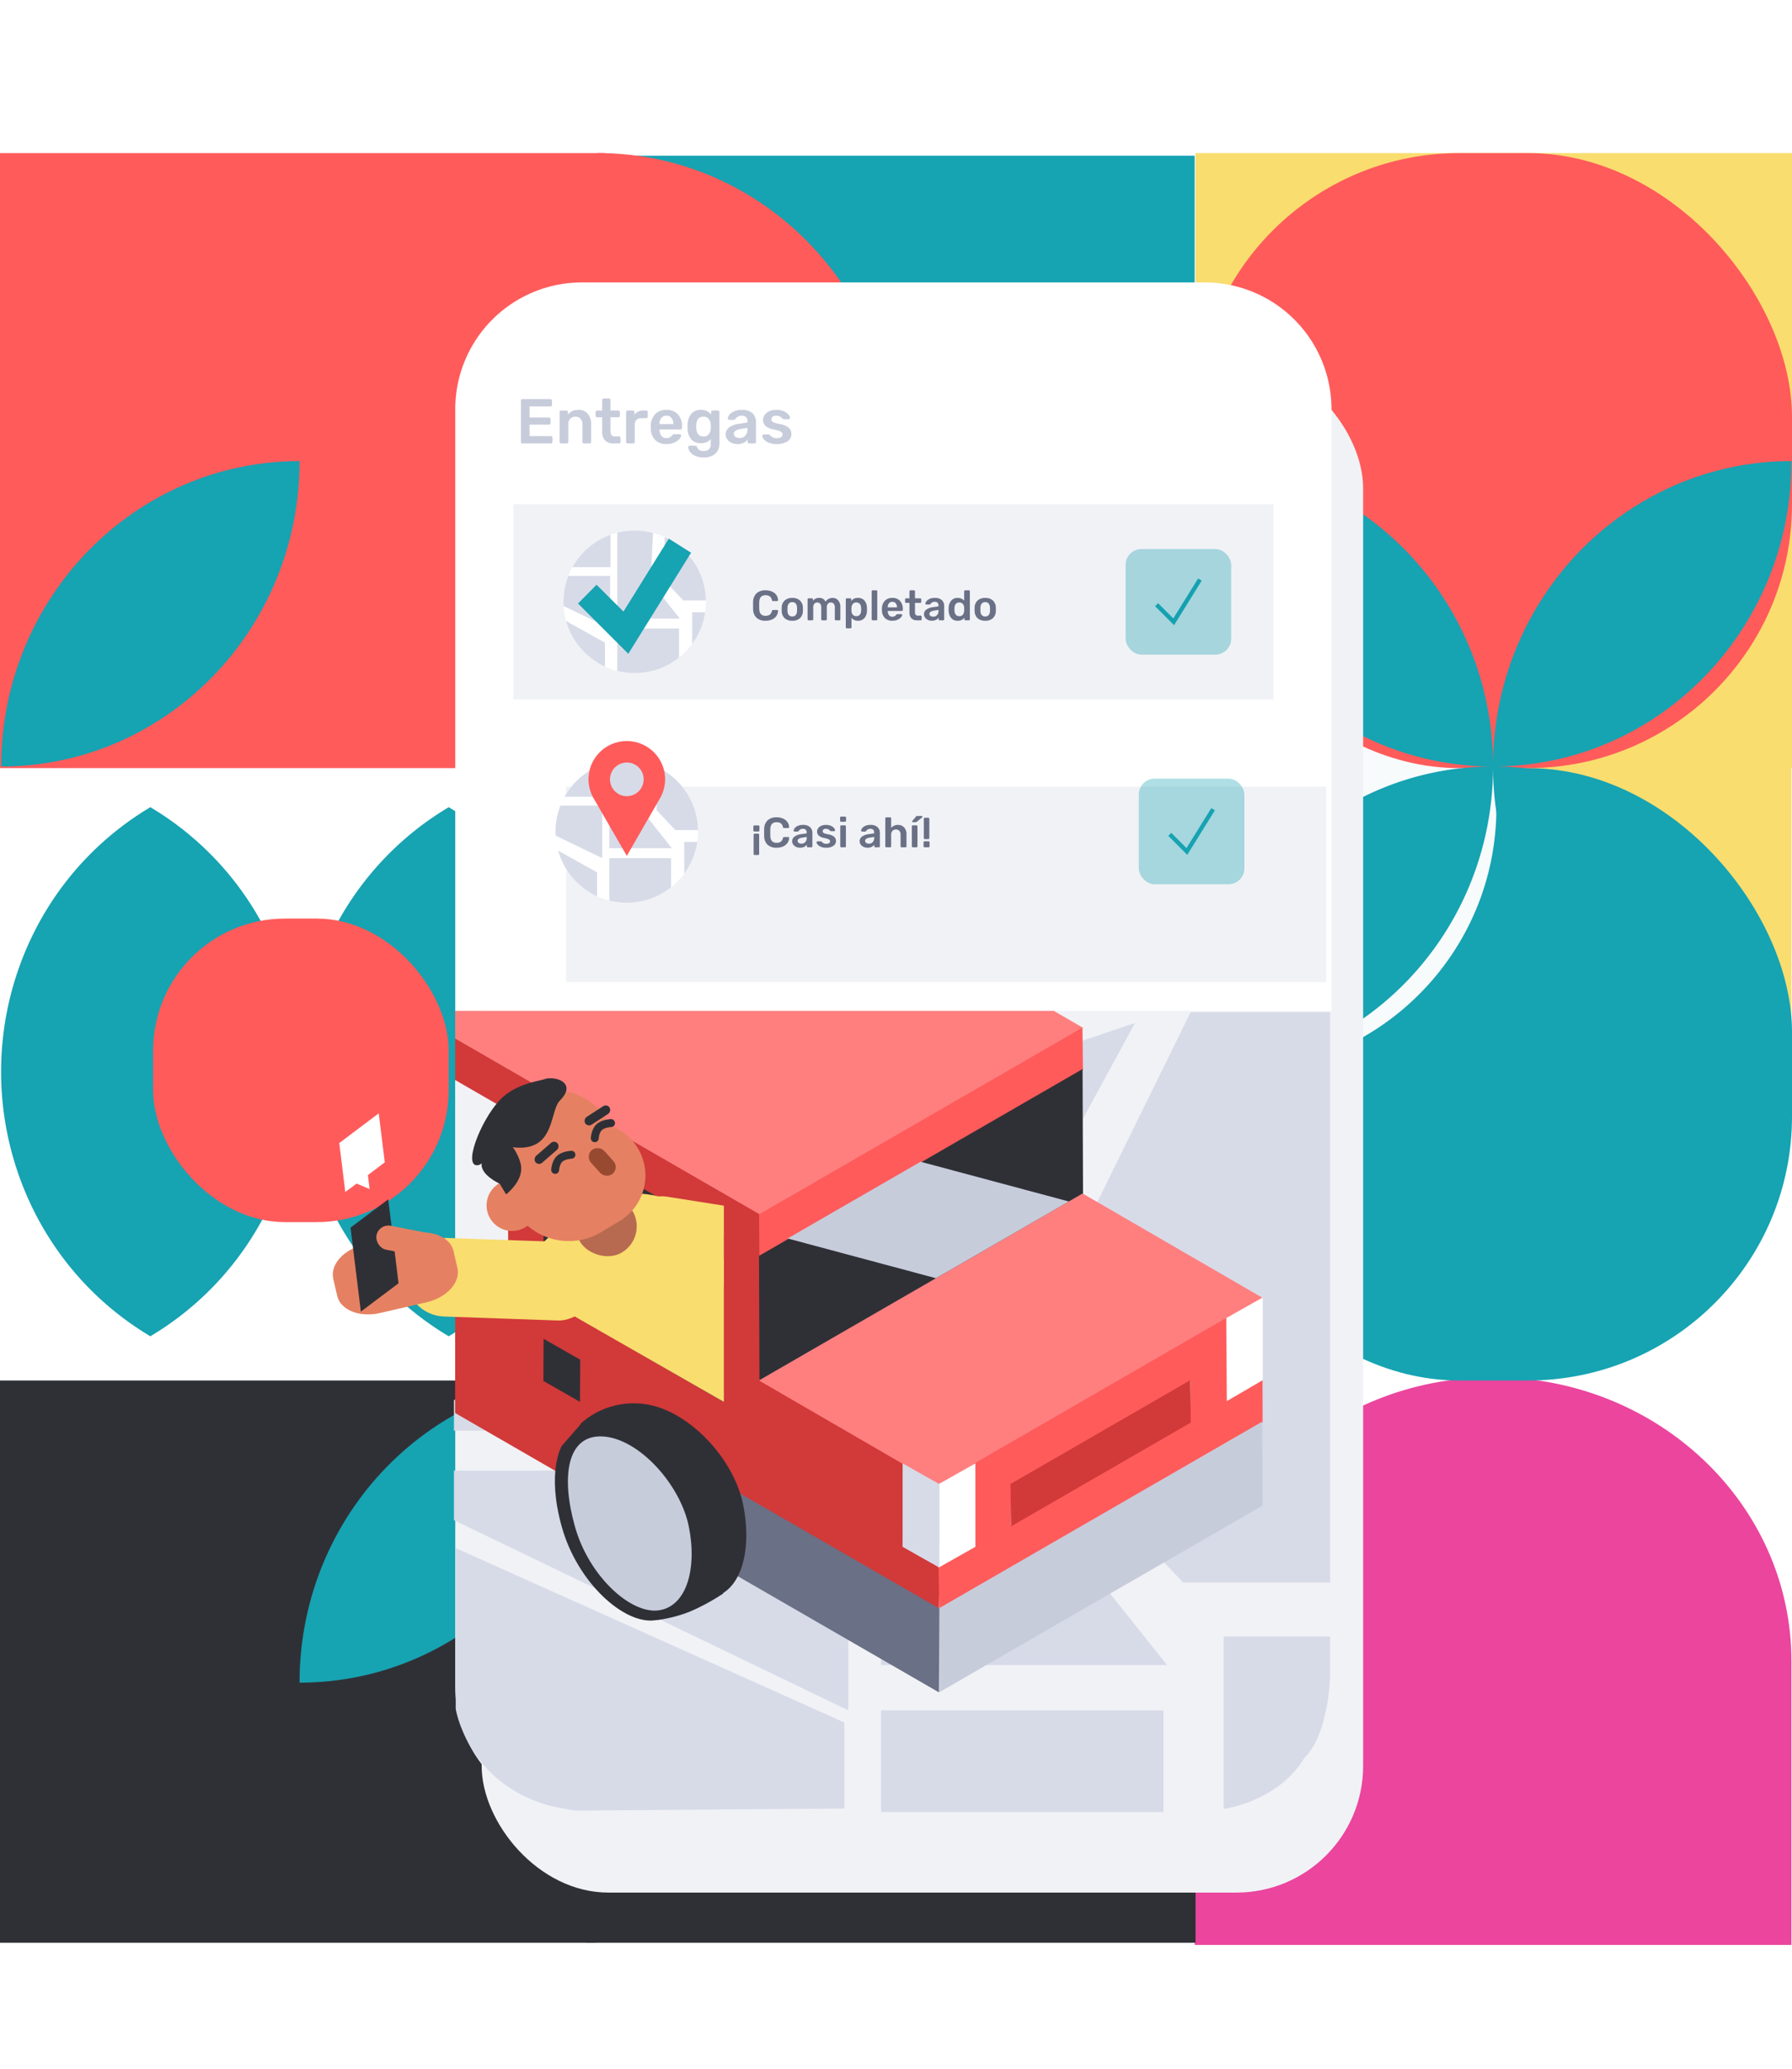<svg xmlns="http://www.w3.org/2000/svg" xmlns:xlink="http://www.w3.org/1999/xlink" width="679" height="783.71" viewBox="0 0 679 783.71">
  <defs>
    <filter id="Rectangle_41" x="130" y="84.5" width="439" height="685" filterUnits="userSpaceOnUse">
      <feOffset dx="10" dy="30" input="SourceAlpha"/>
      <feGaussianBlur stdDeviation="17.5" result="blur"/>
      <feFlood flood-opacity="0.11"/>
      <feComposite operator="in" in2="blur"/>
      <feComposite in="SourceGraphic"/>
    </filter>
    <filter id="Rectangle_268" x="184.5" y="268" width="348" height="134" filterUnits="userSpaceOnUse">
      <feOffset dx="20" dy="20" input="SourceAlpha"/>
      <feGaussianBlur stdDeviation="10" result="blur-2"/>
      <feFlood flood-opacity="0.149"/>
      <feComposite operator="in" in2="blur-2"/>
      <feComposite in="SourceGraphic"/>
    </filter>
    <clipPath id="clip-path">
      <circle id="Ellipse_61" data-name="Ellipse 61" cx="27" cy="27" r="27" transform="translate(-1142 8851)" fill="#fff"/>
    </clipPath>
    <clipPath id="clip-path-3">
      <path id="Path_245" data-name="Path 245" d="M.173,118,0,70.622,122.332,0l.173,47.381Z" transform="translate(86.624 170.064) rotate(-135)" fill="#c7ccdb" opacity="0.47"/>
    </clipPath>
    <clipPath id="clip-path-4">
      <path id="Path_413" data-name="Path 413" d="M2022.384,3510.117V3316.349H1865.1v144.095l88.84,10.473Z" transform="translate(-1865.101 -3316.349)" fill="none" stroke="#707070" stroke-width="1"/>
    </clipPath>
  </defs>
  <g id="Group_1803" data-name="Group 1803" transform="translate(4370 -9915)">
    <g id="Group_1802" data-name="Group 1802">
      <rect id="Rectangle_1079" data-name="Rectangle 1079" width="679" height="783.71" transform="translate(-4370 9915)" fill="rgba(255,255,255,0)"/>
    </g>
    <g id="Group_1800" data-name="Group 1800" transform="translate(788 -848)">
      <g id="Group_1799" data-name="Group 1799" transform="translate(-694 848)">
        <path id="Shape" d="M113.057,0h0C175.5,0,226.115,48.144,226.115,107.532V215.063H0V107.532C0,48.144,50.617,0,113.057,0Z" transform="translate(-4011.33 10436.773)" fill="#eb459e"/>
        <path id="Shape-2" data-name="Shape" d="M6.105,0H226.115V115.7c0,63.9-50.617,115.7-113.057,115.7h0C50.617,231.392,0,179.593,0,115.7V6.248A6.178,6.178,0,0,1,6.105,0Z" transform="translate(-4237.444 9973.989)" fill="#16a3b2"/>
        <rect id="Shape-3" data-name="Shape" width="226" height="233" transform="translate(-4011 9973)" fill="#f9dd6e"/>
        <path id="Shape-4" data-name="Shape" d="M0,0H226.115V115.7c0,63.9-50.617,115.7-113.057,115.7h0C50.617,231.392,0,179.593,0,115.7Z" transform="translate(-4011.33 10205.381)" fill="#f9dd6e"/>
        <rect id="Shape-5" data-name="Shape" width="226" height="213" transform="translate(-4464 10438)" fill="#2f3036"/>
        <rect id="Shape-6" data-name="Shape" width="229" height="233" transform="translate(-4464 9973)" fill="#ff5b5b"/>
        <path id="Shape-7" data-name="Shape" d="M0,232.849V0C62.44,0,113.057,52.125,113.057,116.424S62.44,232.849,0,232.849Z" transform="translate(-4237.444 9973)" fill="#ff5b5b"/>
        <path id="Shape-8" data-name="Shape" d="M0,115.7C0,51.8,50.617,0,113.057,0,113.057,63.9,62.44,115.7,0,115.7Z" transform="translate(-4463.559 10089.686)" fill="#16a3b2"/>
        <path id="Shape-9" data-name="Shape" d="M169.59,200.436h0a115.037,115.037,0,0,1-40.937-41.552,117.95,117.95,0,0,1,0-117.332A115.038,115.038,0,0,1,169.59,0a115.036,115.036,0,0,1,40.936,41.552,117.953,117.953,0,0,1,0,117.332,115.036,115.036,0,0,1-40.936,41.552Zm-113.057,0h0A115.037,115.037,0,0,1,15.6,158.884a117.95,117.95,0,0,1,0-117.332A115.038,115.038,0,0,1,56.532,0,115.037,115.037,0,0,1,97.469,41.552,116.557,116.557,0,0,1,108.981,69.3a118.5,118.5,0,0,1,4.08,30.915,118.506,118.506,0,0,1-4.08,30.913,116.556,116.556,0,0,1-11.511,27.754,115.037,115.037,0,0,1-40.937,41.552Z" transform="translate(-4463.563 10220.807)" fill="#16a3b2"/>
        <rect id="Shape-10" data-name="Shape" width="226" height="232" rx="100" transform="translate(-4011 10206)" fill="#16a3b2"/>
        <rect id="Shape-11" data-name="Shape" width="227" height="232" rx="100" transform="translate(-4124 10089)" fill="#f7fbfc"/>
        <rect id="Shape-12" data-name="Shape" width="226" height="233" rx="100" transform="translate(-4011 9973)" fill="#ff5b5b"/>
        <rect id="Shape-13" data-name="Shape" width="115" height="115" rx="50" transform="translate(-4182 10263)" fill="#16a3b2"/>
        <rect id="Shape-14" data-name="Shape" width="112" height="115" rx="50" transform="translate(-4406 10263)" fill="#ff5b5b"/>
        <rect id="Shape-15" data-name="Shape" width="115" height="116" rx="50" transform="translate(-4182 10032)" fill="#2f3036"/>
        <rect id="Shape-16" data-name="Shape" width="231" height="213" transform="translate(-4242 10438)" fill="#2f3036"/>
        <path id="Shape-17" data-name="Shape" d="M226.115,115.7H0C0,51.8,50.617,0,113.057,0S226.115,51.8,226.115,115.7Z" transform="translate(-4237.444 10321.077)" fill="#ff5b5b"/>
        <path id="Shape-18" data-name="Shape" d="M0,115.7C0,51.8,50.617,0,113.057,0,113.057,63.9,62.44,115.7,0,115.7Z" transform="translate(-4350.501 10436.773)" fill="#16a3b2"/>
        <path id="Shape-19" data-name="Shape" d="M226.115,231.392h0a110.687,110.687,0,0,1-63.209-19.76,115.488,115.488,0,0,1-40.962-50.906,117.1,117.1,0,0,1-6.588-21.717,119.158,119.158,0,0,1-2.3-22.973,119.3,119.3,0,0,1-2.3,22.976,117.082,117.082,0,0,1-6.588,21.716,116.531,116.531,0,0,1-10.424,19.653A116.009,116.009,0,0,1,79.943,197.5,114.5,114.5,0,0,1,63.21,211.632,112.233,112.233,0,0,1,44.005,222.3a110.529,110.529,0,0,1-21.221,6.742A111.418,111.418,0,0,1,0,231.392H0a119.32,119.32,0,0,1,2.3-23.34,116.549,116.549,0,0,1,17.007-41.346,114,114,0,0,1,49.745-41.917,110.483,110.483,0,0,1,44-9.093,111.514,111.514,0,0,1-22.809-2.355,110.556,110.556,0,0,1-21.2-6.737A112.22,112.22,0,0,1,49.846,95.937,114.474,114.474,0,0,1,33.114,81.809,115.982,115.982,0,0,1,19.309,64.686,116.519,116.519,0,0,1,8.885,45.032,117.023,117.023,0,0,1,2.3,23.316,119.247,119.247,0,0,1,0,0,111.489,111.489,0,0,1,22.813,2.355,110.558,110.558,0,0,1,44.006,9.091,112.219,112.219,0,0,1,63.211,19.759,114.474,114.474,0,0,1,79.943,33.887,115.984,115.984,0,0,1,93.748,51.01a116.52,116.52,0,0,1,10.424,19.653A117.024,117.024,0,0,1,110.76,92.38a119.239,119.239,0,0,1,2.3,23.316,119.315,119.315,0,0,1,2.3-23.338A116.549,116.549,0,0,1,132.365,51.01,114,114,0,0,1,182.11,9.094a110.509,110.509,0,0,1,44-9.094,119.3,119.3,0,0,1-2.3,23.344,117,117,0,0,1-6.583,21.69,116.533,116.533,0,0,1-10.424,19.653A116.013,116.013,0,0,1,193,81.81a114.5,114.5,0,0,1-16.732,14.128A112.233,112.233,0,0,1,157.064,106.6a110.609,110.609,0,0,1-21.221,6.742,111.42,111.42,0,0,1-22.786,2.35,110.687,110.687,0,0,1,63.21,19.76,115.488,115.488,0,0,1,40.961,50.906,117.091,117.091,0,0,1,6.588,21.717,119.173,119.173,0,0,1,2.3,23.313Z" transform="translate(-4011.33 10089.686)" fill="#16a3b2"/>
      </g>
      <g id="Group_1797" data-name="Group 1797" transform="translate(-27.959 87)">
        <g transform="matrix(1, 0, 0, 1, -5130.04, 10676)" filter="url(#Rectangle_41)">
          <rect id="Rectangle_41-2" data-name="Rectangle 41" width="334" height="580" rx="48" transform="translate(172.5 107)" fill="#f1f2f6"/>
        </g>
        <path id="Rectangle_260" data-name="Rectangle 260" d="M48,0H284a48,48,0,0,1,48,48V276a0,0,0,0,1,0,0H0a0,0,0,0,1,0,0V48A48,48,0,0,1,48,0Z" transform="translate(-4957.541 10783)" fill="#fff"/>
        <g transform="matrix(1, 0, 0, 1, -5130.04, 10676)" filter="url(#Rectangle_268)">
          <rect id="Rectangle_268-2" data-name="Rectangle 268" width="288" height="74" transform="translate(194.5 278)" fill="#f1f2f6"/>
        </g>
        <circle id="Ellipse_56" data-name="Ellipse 56" cx="27" cy="27" r="27" transform="translate(-4919.541 10964)" fill="#fff"/>
        <rect id="Rectangle_109" data-name="Rectangle 109" width="40" height="40" rx="6" transform="translate(-4698.541 10971)" fill="#16a3b2" opacity="0.34"/>
        <path id="check001_-_E055" data-name="check001 - E055" d="M7.48-24.848-1.928-9.712-7.7-15.472l-1.12,1.136L-1.64-7.152,8.824-24Z" transform="translate(-4678.541 11007)" fill="#16a3b2"/>
        <path id="Path_2395" data-name="Path 2395" d="M2.864-8.288a.378.378,0,0,1,.28.1.378.378,0,0,1,.1.28v1.52a.385.385,0,0,1-.1.272A.364.364,0,0,1,2.864-6H1.36a.39.39,0,0,1-.288-.112A.37.37,0,0,1,.96-6.384V-7.9a.37.37,0,0,1,.112-.272.39.39,0,0,1,.288-.112Zm-.1,3.12a.378.378,0,0,1,.28.1.378.378,0,0,1,.1.28V2.528a.358.358,0,0,1-.384.384H1.44a.382.382,0,0,1-.384-.384V-4.784a.37.37,0,0,1,.112-.272.37.37,0,0,1,.272-.112ZM9.76.16A4.816,4.816,0,0,1,6.344-.968,4.421,4.421,0,0,1,5.056-4.176Q5.04-4.608,5.04-5.584q0-.992.016-1.44a4.421,4.421,0,0,1,1.3-3.192A4.78,4.78,0,0,1,9.76-11.36a5.862,5.862,0,0,1,2.48.488,3.944,3.944,0,0,1,1.64,1.336,3.472,3.472,0,0,1,.616,1.9V-7.6a.273.273,0,0,1-.1.216.35.35,0,0,1-.232.088H12.608a.414.414,0,0,1-.288-.088.675.675,0,0,1-.16-.312,2.262,2.262,0,0,0-.832-1.4A2.714,2.714,0,0,0,9.76-9.5q-2.288,0-2.384,2.56-.016.432-.016,1.328t.016,1.36Q7.472-1.7,9.76-1.7A2.722,2.722,0,0,0,11.32-2.1a2.245,2.245,0,0,0,.84-1.4.675.675,0,0,1,.16-.312.414.414,0,0,1,.288-.088H14.16a.353.353,0,0,1,.248.1.269.269,0,0,1,.088.24,3.472,3.472,0,0,1-.616,1.9A3.944,3.944,0,0,1,12.24-.328,5.862,5.862,0,0,1,9.76.16Zm8.864,0a3.4,3.4,0,0,1-1.5-.328,2.717,2.717,0,0,1-1.072-.888,2.1,2.1,0,0,1-.392-1.232,2.111,2.111,0,0,1,.88-1.76A5.283,5.283,0,0,1,18.96-4.96l2.192-.32v-.336a1.41,1.41,0,0,0-.352-1.04,1.533,1.533,0,0,0-1.12-.352,1.637,1.637,0,0,0-.848.192,2.694,2.694,0,0,0-.52.392l-.264.264a.242.242,0,0,1-.24.192H16.56a.353.353,0,0,1-.248-.1.332.332,0,0,1-.1-.256,1.693,1.693,0,0,1,.392-.9,3.063,3.063,0,0,1,1.16-.88A4.459,4.459,0,0,1,19.7-8.48a3.813,3.813,0,0,1,2.752.848,2.977,2.977,0,0,1,.864,2.224V-.384a.385.385,0,0,1-.1.272.364.364,0,0,1-.28.112H21.6a.37.37,0,0,1-.272-.112.37.37,0,0,1-.112-.272v-.624a2.624,2.624,0,0,1-.992.84A3.488,3.488,0,0,1,18.624.16Zm.544-1.536a1.92,1.92,0,0,0,1.44-.576,2.292,2.292,0,0,0,.56-1.664v-.32l-1.6.256q-1.84.288-1.84,1.232a.9.9,0,0,0,.424.792A1.8,1.8,0,0,0,19.168-1.376ZM28.528.16A4.944,4.944,0,0,1,26.5-.208a3.211,3.211,0,0,1-1.208-.856A1.447,1.447,0,0,1,24.9-1.9.332.332,0,0,1,25-2.16a.353.353,0,0,1,.248-.1H26.56a.277.277,0,0,1,.224.128q.08.064.36.3a2.132,2.132,0,0,0,.64.376,2.224,2.224,0,0,0,.792.136,1.95,1.95,0,0,0,1.04-.248.79.79,0,0,0,.4-.712.738.738,0,0,0-.184-.52,1.657,1.657,0,0,0-.656-.368,12.694,12.694,0,0,0-1.416-.376,4.27,4.27,0,0,1-2.008-.88A2.022,2.022,0,0,1,25.1-5.984a2.12,2.12,0,0,1,.384-1.208,2.765,2.765,0,0,1,1.144-.928,4.21,4.21,0,0,1,1.816-.36,4.638,4.638,0,0,1,1.872.344,3.244,3.244,0,0,1,1.192.824,1.4,1.4,0,0,1,.408.848.339.339,0,0,1-.1.248.339.339,0,0,1-.248.1h-1.2A.32.32,0,0,1,30.1-6.24q-.112-.08-.36-.3a2.041,2.041,0,0,0-.552-.344,1.894,1.894,0,0,0-.736-.128,1.428,1.428,0,0,0-.912.256.819.819,0,0,0-.32.672.749.749,0,0,0,.152.48,1.406,1.406,0,0,0,.616.36,9.694,9.694,0,0,0,1.392.344q2.88.56,2.88,2.512a2.165,2.165,0,0,1-.984,1.84A4.651,4.651,0,0,1,28.528.16Zm5.68-9.84a.37.37,0,0,1-.272-.112.37.37,0,0,1-.112-.272v-1.168a.39.39,0,0,1,.112-.288.37.37,0,0,1,.272-.112H35.68a.39.39,0,0,1,.288.112.39.39,0,0,1,.112.288v1.168a.358.358,0,0,1-.12.272.4.4,0,0,1-.28.112ZM34.272,0A.37.37,0,0,1,34-.112a.37.37,0,0,1-.112-.272V-7.936A.364.364,0,0,1,34-8.216a.385.385,0,0,1,.272-.1h1.36a.37.37,0,0,1,.272.112.37.37,0,0,1,.112.272V-.384a.37.37,0,0,1-.112.272A.37.37,0,0,1,35.632,0Zm9.92.16a3.4,3.4,0,0,1-1.5-.328,2.717,2.717,0,0,1-1.072-.888,2.1,2.1,0,0,1-.392-1.232,2.111,2.111,0,0,1,.88-1.76,5.283,5.283,0,0,1,2.416-.912l2.192-.32v-.336a1.41,1.41,0,0,0-.352-1.04,1.533,1.533,0,0,0-1.12-.352,1.637,1.637,0,0,0-.848.192,2.694,2.694,0,0,0-.52.392l-.264.264a.242.242,0,0,1-.24.192H42.128a.353.353,0,0,1-.248-.1.332.332,0,0,1-.1-.256,1.693,1.693,0,0,1,.392-.9,3.063,3.063,0,0,1,1.16-.88,4.459,4.459,0,0,1,1.936-.376,3.813,3.813,0,0,1,2.752.848,2.977,2.977,0,0,1,.864,2.224V-.384a.385.385,0,0,1-.1.272A.364.364,0,0,1,48.5,0H47.168A.37.37,0,0,1,46.9-.112a.37.37,0,0,1-.112-.272v-.624a2.624,2.624,0,0,1-.992.84A3.488,3.488,0,0,1,44.192.16Zm.544-1.536a1.92,1.92,0,0,0,1.44-.576,2.292,2.292,0,0,0,.56-1.664v-.32l-1.6.256q-1.84.288-1.84,1.232a.9.9,0,0,0,.424.792A1.8,1.8,0,0,0,44.736-1.376ZM51.328,0a.37.37,0,0,1-.272-.112.37.37,0,0,1-.112-.272V-10.976a.364.364,0,0,1,.112-.28.385.385,0,0,1,.272-.1h1.456a.378.378,0,0,1,.28.1.378.378,0,0,1,.1.28v3.648A3.181,3.181,0,0,1,55.744-8.48a3.024,3.024,0,0,1,2.352.968,3.765,3.765,0,0,1,.88,2.632v4.5a.385.385,0,0,1-.1.272.364.364,0,0,1-.28.112H57.136a.39.39,0,0,1-.288-.112.37.37,0,0,1-.112-.272v-4.4a2.123,2.123,0,0,0-.456-1.448,1.642,1.642,0,0,0-1.3-.52,1.716,1.716,0,0,0-1.312.528,2.019,2.019,0,0,0-.5,1.44v4.4a.385.385,0,0,1-.1.272.364.364,0,0,1-.28.112ZM61.392,0a.37.37,0,0,1-.272-.112.37.37,0,0,1-.112-.272V-7.936a.364.364,0,0,1,.112-.28.385.385,0,0,1,.272-.1h1.36a.37.37,0,0,1,.272.112.37.37,0,0,1,.112.272V-.384a.37.37,0,0,1-.112.272A.37.37,0,0,1,62.752,0Zm-.016-9.52a.226.226,0,0,1-.256-.256.281.281,0,0,1,.08-.208l1.312-1.584a.946.946,0,0,1,.264-.24.7.7,0,0,1,.328-.064H64.72a.287.287,0,0,1,.224.088.332.332,0,0,1,.08.232.262.262,0,0,1-.08.192l-2,1.632a1.123,1.123,0,0,1-.264.16.8.8,0,0,1-.3.048Zm4.544,6.4a.37.37,0,0,1-.272-.112.37.37,0,0,1-.112-.272v-7.312a.364.364,0,0,1,.112-.28.385.385,0,0,1,.272-.1h1.328a.37.37,0,0,1,.272.112.37.37,0,0,1,.112.272V-3.5a.37.37,0,0,1-.112.272.37.37,0,0,1-.272.112ZM65.824,0a.37.37,0,0,1-.272-.112.37.37,0,0,1-.112-.272V-1.9a.364.364,0,0,1,.112-.28.385.385,0,0,1,.272-.1h1.5a.39.39,0,0,1,.288.112.37.37,0,0,1,.112.272v1.52a.37.37,0,0,1-.112.272A.39.39,0,0,1,67.328,0Z" transform="translate(-4845.541 10997)" fill="#6a7085"/>
        <path id="Path_2397" data-name="Path 2397" d="M2.448,0A.555.555,0,0,1,2.04-.168a.555.555,0,0,1-.168-.408V-16.2a.61.61,0,0,1,.156-.432.545.545,0,0,1,.42-.168H13.032a.585.585,0,0,1,.432.168.585.585,0,0,1,.168.432v1.608a.545.545,0,0,1-.168.42.61.61,0,0,1-.432.156H5.16v4.2H12.5a.585.585,0,0,1,.432.168.585.585,0,0,1,.168.432V-7.7a.545.545,0,0,1-.168.42.61.61,0,0,1-.432.156H5.16v4.344h8.064a.61.61,0,0,1,.432.156.545.545,0,0,1,.168.42V-.576a.545.545,0,0,1-.168.42A.61.61,0,0,1,13.224,0ZM17.112,0A.555.555,0,0,1,16.7-.168a.555.555,0,0,1-.168-.408V-11.9a.545.545,0,0,1,.168-.42.578.578,0,0,1,.408-.156H19.1a.568.568,0,0,1,.42.156.568.568,0,0,1,.156.42v.984a4.888,4.888,0,0,1,4.008-1.8,4.479,4.479,0,0,1,3.5,1.44,5.7,5.7,0,0,1,1.3,3.96V-.576a.578.578,0,0,1-.156.408.545.545,0,0,1-.42.168h-2.16a.555.555,0,0,1-.408-.168.555.555,0,0,1-.168-.408v-6.6a3.185,3.185,0,0,0-.684-2.172,2.463,2.463,0,0,0-1.956-.78,2.573,2.573,0,0,0-1.968.792,3.028,3.028,0,0,0-.744,2.16v6.6a.578.578,0,0,1-.156.408.545.545,0,0,1-.42.168ZM37.056,0a4.377,4.377,0,0,1-3.288-1.14,4.629,4.629,0,0,1-1.1-3.348V-9.912h-1.9a.555.555,0,0,1-.408-.168.555.555,0,0,1-.168-.408V-11.9a.555.555,0,0,1,.168-.408.555.555,0,0,1,.408-.168h1.9v-3.984a.545.545,0,0,1,.168-.42.578.578,0,0,1,.408-.156h1.992a.568.568,0,0,1,.42.156.568.568,0,0,1,.156.42v3.984h3a.555.555,0,0,1,.408.168.555.555,0,0,1,.168.408v1.416a.555.555,0,0,1-.168.408.555.555,0,0,1-.408.168h-3v5.16a2.776,2.776,0,0,0,.36,1.56,1.32,1.32,0,0,0,1.176.528h1.68a.568.568,0,0,1,.42.156.568.568,0,0,1,.156.42V-.576a.578.578,0,0,1-.156.408.545.545,0,0,1-.42.168Zm5.256,0A.555.555,0,0,1,41.9-.168a.555.555,0,0,1-.168-.408v-11.3a.585.585,0,0,1,.168-.432.555.555,0,0,1,.408-.168H44.28a.585.585,0,0,1,.432.168.585.585,0,0,1,.168.432v.984a4.074,4.074,0,0,1,3.456-1.584h1.008a.568.568,0,0,1,.42.156.568.568,0,0,1,.156.42v1.752a.578.578,0,0,1-.156.408.545.545,0,0,1-.42.168h-1.9a2.4,2.4,0,0,0-1.776.648,2.4,2.4,0,0,0-.648,1.776V-.576a.555.555,0,0,1-.168.408A.555.555,0,0,1,44.448,0ZM57.024.24A5.833,5.833,0,0,1,52.764-1.3,6.137,6.137,0,0,1,51.1-5.664l-.024-.6a6.763,6.763,0,0,1,1.572-4.728A5.591,5.591,0,0,1,57-12.72a5.606,5.606,0,0,1,4.4,1.728,6.648,6.648,0,0,1,1.548,4.608v.5a.555.555,0,0,1-.168.408.585.585,0,0,1-.432.168H54.384v.192a3.724,3.724,0,0,0,.732,2.22A2.258,2.258,0,0,0,57-2.016a2.707,2.707,0,0,0,2.232-1.1,1.3,1.3,0,0,1,.336-.324.989.989,0,0,1,.408-.06h2.112a.592.592,0,0,1,.372.12.4.4,0,0,1,.156.336,2.233,2.233,0,0,1-.684,1.356A5.665,5.665,0,0,1,59.976-.336,7.094,7.094,0,0,1,57.024.24ZM59.64-7.344v-.048a3.435,3.435,0,0,0-.708-2.268A2.378,2.378,0,0,0,57-10.512a2.344,2.344,0,0,0-1.92.852,3.475,3.475,0,0,0-.7,2.268v.048ZM71.136,5.28a7.3,7.3,0,0,1-3.456-.708,4.711,4.711,0,0,1-1.872-1.62,3.169,3.169,0,0,1-.552-1.56.517.517,0,0,1,.168-.4A.578.578,0,0,1,65.832.84h2.136a.637.637,0,0,1,.372.108.755.755,0,0,1,.252.4,2.809,2.809,0,0,0,.792,1.068,2.5,2.5,0,0,0,1.632.444,2.99,2.99,0,0,0,2.112-.636A2.982,2.982,0,0,0,73.8,0V-1.632A4.539,4.539,0,0,1,70.128-.1a4.61,4.61,0,0,1-3.756-1.512,6.651,6.651,0,0,1-1.356-4.128l-.024-.648.024-.648a6.748,6.748,0,0,1,1.368-4.128,4.548,4.548,0,0,1,3.744-1.56,4.93,4.93,0,0,1,2.232.48,4.488,4.488,0,0,1,1.584,1.3v-.936a.564.564,0,0,1,.18-.432.6.6,0,0,1,.42-.168h1.968a.556.556,0,0,1,.408.168.585.585,0,0,1,.168.432L77.112-.312a5.53,5.53,0,0,1-1.488,4.128A6.161,6.161,0,0,1,71.136,5.28Zm-.1-7.92A2.4,2.4,0,0,0,73.056-3.5,3.7,3.7,0,0,0,73.8-5.616q.024-.192.024-.768T73.8-7.152a3.7,3.7,0,0,0-.744-2.112,2.4,2.4,0,0,0-2.016-.864q-2.592,0-2.736,3.168l-.024.576Q68.28-2.64,71.04-2.64ZM83.9.24A5.1,5.1,0,0,1,81.66-.252a4.076,4.076,0,0,1-1.608-1.332,3.153,3.153,0,0,1-.588-1.848,3.167,3.167,0,0,1,1.32-2.64A7.925,7.925,0,0,1,84.408-7.44L87.7-7.92v-.5a2.116,2.116,0,0,0-.528-1.56,2.3,2.3,0,0,0-1.68-.528,2.455,2.455,0,0,0-1.272.288,4.04,4.04,0,0,0-.78.588l-.4.4a.363.363,0,0,1-.36.288H80.808a.53.53,0,0,1-.372-.144.5.5,0,0,1-.156-.384,2.539,2.539,0,0,1,.588-1.356,4.6,4.6,0,0,1,1.74-1.32,6.688,6.688,0,0,1,2.9-.564,5.719,5.719,0,0,1,4.128,1.272,4.466,4.466,0,0,1,1.3,3.336V-.576a.578.578,0,0,1-.156.408A.545.545,0,0,1,90.36,0H88.368a.555.555,0,0,1-.408-.168.555.555,0,0,1-.168-.408v-.936A3.936,3.936,0,0,1,86.3-.252,5.232,5.232,0,0,1,83.9.24Zm.816-2.3a2.881,2.881,0,0,0,2.16-.864,3.438,3.438,0,0,0,.84-2.5V-5.9l-2.4.384q-2.76.432-2.76,1.848A1.343,1.343,0,0,0,83.2-2.484,2.7,2.7,0,0,0,84.72-2.064ZM98.76.24a7.416,7.416,0,0,1-3.048-.552A4.816,4.816,0,0,1,93.9-1.6a2.171,2.171,0,0,1-.588-1.26.5.5,0,0,1,.156-.384.53.53,0,0,1,.372-.144h1.968a.415.415,0,0,1,.336.192q.12.1.54.456a3.2,3.2,0,0,0,.96.564,3.337,3.337,0,0,0,1.188.2,2.924,2.924,0,0,0,1.56-.372,1.186,1.186,0,0,0,.6-1.068,1.107,1.107,0,0,0-.276-.78,2.485,2.485,0,0,0-.984-.552A19.041,19.041,0,0,0,97.608-5.3,6.4,6.4,0,0,1,94.6-6.624a3.033,3.033,0,0,1-.972-2.352,3.179,3.179,0,0,1,.576-1.812,4.148,4.148,0,0,1,1.716-1.392,6.315,6.315,0,0,1,2.724-.54,6.956,6.956,0,0,1,2.808.516,4.867,4.867,0,0,1,1.788,1.236,2.1,2.1,0,0,1,.612,1.272.508.508,0,0,1-.156.372.508.508,0,0,1-.372.156h-1.8a.48.48,0,0,1-.408-.192q-.168-.12-.54-.444a3.061,3.061,0,0,0-.828-.516,2.842,2.842,0,0,0-1.1-.192,2.143,2.143,0,0,0-1.368.384,1.229,1.229,0,0,0-.48,1.008,1.124,1.124,0,0,0,.228.72,2.109,2.109,0,0,0,.924.54,14.541,14.541,0,0,0,2.088.516q4.32.84,4.32,3.768a3.248,3.248,0,0,1-1.476,2.76A6.977,6.977,0,0,1,98.76.24Z" transform="translate(-4934.541 10844)" fill="#c7ccdb"/>
        <rect id="Rectangle_267" data-name="Rectangle 267" width="288" height="74" transform="translate(-4935.541 10867)" fill="#f1f2f6"/>
        <circle id="Ellipse_57" data-name="Ellipse 57" cx="27" cy="27" r="27" transform="translate(-4916.541 10877)" fill="#fff"/>
        <rect id="Rectangle_109-2" data-name="Rectangle 109" width="40" height="40" rx="6" transform="translate(-4703.541 10884)" fill="#15a1af" opacity="0.34"/>
        <path id="check001_-_E055-2" data-name="check001 - E055" d="M7.48-24.848-1.928-9.712-7.7-15.472l-1.12,1.136L-1.64-7.152,8.824-24Z" transform="translate(-4683.541 10920)" fill="#15a1b0"/>
        <path id="Path_2396" data-name="Path 2396" d="M5.568.16A4.816,4.816,0,0,1,2.152-.968,4.421,4.421,0,0,1,.864-4.176Q.848-4.608.848-5.584q0-.992.016-1.44a4.421,4.421,0,0,1,1.3-3.192A4.78,4.78,0,0,1,5.568-11.36a5.862,5.862,0,0,1,2.48.488,3.944,3.944,0,0,1,1.64,1.336,3.472,3.472,0,0,1,.616,1.9V-7.6a.273.273,0,0,1-.1.216.35.35,0,0,1-.232.088H8.416a.414.414,0,0,1-.288-.088.675.675,0,0,1-.16-.312,2.262,2.262,0,0,0-.832-1.4A2.714,2.714,0,0,0,5.568-9.5q-2.288,0-2.384,2.56-.016.432-.016,1.328t.016,1.36Q3.28-1.7,5.568-1.7A2.722,2.722,0,0,0,7.128-2.1a2.245,2.245,0,0,0,.84-1.4.675.675,0,0,1,.16-.312A.414.414,0,0,1,8.416-3.9H9.968a.353.353,0,0,1,.248.1.269.269,0,0,1,.088.24,3.472,3.472,0,0,1-.616,1.9A3.944,3.944,0,0,1,8.048-.328,5.862,5.862,0,0,1,5.568.16Zm10.144,0A4.1,4.1,0,0,1,12.8-.8a3.718,3.718,0,0,1-1.1-2.656l-.016-.7.016-.7a3.7,3.7,0,0,1,1.12-2.648,4.087,4.087,0,0,1,2.9-.968,4.063,4.063,0,0,1,2.88.968,3.7,3.7,0,0,1,1.12,2.648q.016.192.016.7t-.016.7A3.718,3.718,0,0,1,18.608-.8,4.073,4.073,0,0,1,15.712.16Zm0-1.616a1.629,1.629,0,0,0,1.3-.528A2.436,2.436,0,0,0,17.5-3.536q.016-.16.016-.624T17.5-4.784a2.441,2.441,0,0,0-.5-1.56,1.623,1.623,0,0,0-1.3-.536,1.642,1.642,0,0,0-1.312.536,2.441,2.441,0,0,0-.5,1.56l-.016.624.016.624a2.406,2.406,0,0,0,.5,1.552A1.654,1.654,0,0,0,15.712-1.456ZM21.888,0a.37.37,0,0,1-.272-.112A.37.37,0,0,1,21.5-.384V-7.936a.364.364,0,0,1,.112-.28.385.385,0,0,1,.272-.1h1.264a.378.378,0,0,1,.28.1.378.378,0,0,1,.1.28v.544a2.809,2.809,0,0,1,2.32-1.088,2.53,2.53,0,0,1,2.48,1.424,2.859,2.859,0,0,1,1.088-1.032,3.074,3.074,0,0,1,1.52-.392,2.794,2.794,0,0,1,2.144.9,3.7,3.7,0,0,1,.832,2.608V-.384a.385.385,0,0,1-.1.272.364.364,0,0,1-.28.112H32.208a.37.37,0,0,1-.272-.112.37.37,0,0,1-.112-.272V-4.848A2.074,2.074,0,0,0,31.4-6.3a1.461,1.461,0,0,0-1.112-.448,1.424,1.424,0,0,0-1.064.456,2.028,2.028,0,0,0-.44,1.448V-.384a.385.385,0,0,1-.1.272A.364.364,0,0,1,28.4,0H27.056a.37.37,0,0,1-.272-.112.37.37,0,0,1-.112-.272V-4.848A2.052,2.052,0,0,0,26.24-6.3a1.454,1.454,0,0,0-1.1-.456,1.424,1.424,0,0,0-1.064.456,2.028,2.028,0,0,0-.44,1.448V-.384a.385.385,0,0,1-.1.272.364.364,0,0,1-.28.112ZM36.352,3.04a.385.385,0,0,1-.272-.1.364.364,0,0,1-.112-.28V-7.936a.364.364,0,0,1,.112-.28.385.385,0,0,1,.272-.1h1.28a.39.39,0,0,1,.288.112.37.37,0,0,1,.112.272v.64A2.924,2.924,0,0,1,40.576-8.48a3.075,3.075,0,0,1,2.48,1.016,4.333,4.333,0,0,1,.928,2.728Q44-4.544,44-4.16t-.016.576a4.257,4.257,0,0,1-.92,2.712A3.077,3.077,0,0,1,40.576.16,2.868,2.868,0,0,1,38.128-.976V2.656a.358.358,0,0,1-.384.384Zm3.616-4.608q1.712,0,1.824-2.112.016-.16.016-.48t-.016-.48q-.112-2.112-1.824-2.112a1.6,1.6,0,0,0-1.36.592,2.479,2.479,0,0,0-.48,1.44q-.016.192-.016.608t.016.624a2.206,2.206,0,0,0,.5,1.36A1.646,1.646,0,0,0,39.968-1.568ZM46.176,0A.37.37,0,0,1,45.9-.112a.37.37,0,0,1-.112-.272V-10.976a.364.364,0,0,1,.112-.28.385.385,0,0,1,.272-.1H47.52a.378.378,0,0,1,.28.1.378.378,0,0,1,.1.28V-.384a.385.385,0,0,1-.1.272A.364.364,0,0,1,47.52,0Zm7.456.16a3.889,3.889,0,0,1-2.84-1.024A4.092,4.092,0,0,1,49.68-3.776l-.016-.4a4.508,4.508,0,0,1,1.048-3.152,3.728,3.728,0,0,1,2.9-1.152,3.737,3.737,0,0,1,2.936,1.152,4.432,4.432,0,0,1,1.032,3.072v.336a.37.37,0,0,1-.112.272.39.39,0,0,1-.288.112H51.872v.128a2.483,2.483,0,0,0,.488,1.48,1.506,1.506,0,0,0,1.256.584A1.8,1.8,0,0,0,55.1-2.08a.867.867,0,0,1,.224-.216.659.659,0,0,1,.272-.04h1.408a.4.4,0,0,1,.248.08.266.266,0,0,1,.1.224,1.489,1.489,0,0,1-.456.9,3.777,3.777,0,0,1-1.3.9A4.729,4.729,0,0,1,53.632.16ZM55.376-4.9v-.032A2.29,2.29,0,0,0,54.9-6.44a1.586,1.586,0,0,0-1.288-.568,1.563,1.563,0,0,0-1.28.568,2.317,2.317,0,0,0-.464,1.512V-4.9ZM63.024,0a2.918,2.918,0,0,1-2.192-.76A3.086,3.086,0,0,1,60.1-2.992V-6.608H58.832a.37.37,0,0,1-.272-.112.37.37,0,0,1-.112-.272v-.944a.37.37,0,0,1,.112-.272.37.37,0,0,1,.272-.112H60.1v-2.656a.364.364,0,0,1,.112-.28.385.385,0,0,1,.272-.1h1.328a.378.378,0,0,1,.28.1.378.378,0,0,1,.1.28V-8.32h2a.37.37,0,0,1,.272.112.37.37,0,0,1,.112.272v.944a.37.37,0,0,1-.112.272.37.37,0,0,1-.272.112h-2v3.44a1.851,1.851,0,0,0,.24,1.04.88.88,0,0,0,.784.352h1.12a.378.378,0,0,1,.28.1.378.378,0,0,1,.1.28V-.384a.385.385,0,0,1-.1.272.364.364,0,0,1-.28.112ZM68.56.16a3.4,3.4,0,0,1-1.5-.328,2.717,2.717,0,0,1-1.072-.888A2.1,2.1,0,0,1,65.6-2.288a2.111,2.111,0,0,1,.88-1.76A5.283,5.283,0,0,1,68.9-4.96l2.192-.32v-.336a1.41,1.41,0,0,0-.352-1.04,1.533,1.533,0,0,0-1.12-.352,1.637,1.637,0,0,0-.848.192,2.693,2.693,0,0,0-.52.392l-.264.264a.242.242,0,0,1-.24.192H66.5a.353.353,0,0,1-.248-.1.332.332,0,0,1-.1-.256,1.693,1.693,0,0,1,.392-.9A3.063,3.063,0,0,1,67.7-8.1a4.459,4.459,0,0,1,1.936-.376,3.813,3.813,0,0,1,2.752.848,2.977,2.977,0,0,1,.864,2.224V-.384a.385.385,0,0,1-.1.272.364.364,0,0,1-.28.112H71.536a.37.37,0,0,1-.272-.112.37.37,0,0,1-.112-.272v-.624a2.624,2.624,0,0,1-.992.84A3.488,3.488,0,0,1,68.56.16ZM69.1-1.376a1.92,1.92,0,0,0,1.44-.576,2.292,2.292,0,0,0,.56-1.664v-.32l-1.6.256q-1.84.288-1.84,1.232a.9.9,0,0,0,.424.792A1.8,1.8,0,0,0,69.1-1.376ZM78.384.16A3.053,3.053,0,0,1,75.9-.872a4.5,4.5,0,0,1-.944-2.76l-.016-.528.016-.528A4.422,4.422,0,0,1,75.9-7.432,3.055,3.055,0,0,1,78.384-8.48a3.071,3.071,0,0,1,2.448,1.056v-3.552a.364.364,0,0,1,.112-.28.385.385,0,0,1,.272-.1h1.392a.378.378,0,0,1,.28.1.378.378,0,0,1,.1.28V-.384a.385.385,0,0,1-.1.272.364.364,0,0,1-.28.112h-1.3a.37.37,0,0,1-.272-.112.37.37,0,0,1-.112-.272V-.976A3.025,3.025,0,0,1,78.384.16Zm.608-1.728a1.584,1.584,0,0,0,1.352-.584A2.586,2.586,0,0,0,80.832-3.6q.016-.192.016-.608,0-.432-.016-.624a2.206,2.206,0,0,0-.5-1.36,1.646,1.646,0,0,0-1.344-.56q-1.712,0-1.824,2.112l-.016.48.016.48Q77.28-1.568,78.992-1.568ZM88.816.16A4.1,4.1,0,0,1,85.9-.8a3.718,3.718,0,0,1-1.1-2.656l-.016-.7.016-.7a3.7,3.7,0,0,1,1.12-2.648,4.087,4.087,0,0,1,2.9-.968,4.063,4.063,0,0,1,2.88.968,3.7,3.7,0,0,1,1.12,2.648q.016.192.016.7t-.016.7A3.718,3.718,0,0,1,91.712-.8,4.073,4.073,0,0,1,88.816.16Zm0-1.616a1.629,1.629,0,0,0,1.3-.528,2.436,2.436,0,0,0,.488-1.552q.016-.16.016-.624t-.016-.624a2.441,2.441,0,0,0-.5-1.56,1.623,1.623,0,0,0-1.3-.536,1.642,1.642,0,0,0-1.312.536,2.441,2.441,0,0,0-.5,1.56l-.016.624.016.624a2.406,2.406,0,0,0,.5,1.552A1.654,1.654,0,0,0,88.816-1.456Z" transform="translate(-4845.541 10911)" fill="#6a7085"/>
        <g id="Group_1792" data-name="Group 1792" transform="translate(-484.541 25)">
          <path id="Rectangle_330" data-name="Rectangle 330" d="M0,0H332a0,0,0,0,1,0,0V256a48,48,0,0,1-48,48H48A48,48,0,0,1,0,256V0A0,0,0,0,1,0,0Z" transform="translate(-4473 11034)" fill="#f1f2f6"/>
          <path id="Subtraction_75" data-name="Subtraction 75" d="M311.826,303H204.831V264.472H311.826V303Zm-222.683-.56c-.031,0-3.217-.483-4.79-.769A53.86,53.86,0,0,1,62.9,293.016a47.033,47.033,0,0,1-12.3-12.682A49.935,49.935,0,0,1,45,268.876a33.711,33.711,0,0,1-1.322-4.986V203L190.92,269.055v32.618Zm245.525-.628h0V236.485h40.258l.075.732V252.18c-.093,1.4-.213,2.793-.357,4.155a73.111,73.111,0,0,1-2.833,14.407c-1.627,5.1-3.807,9-6.478,11.609a36.5,36.5,0,0,1-8.988,10.1,46.006,46.006,0,0,1-10.075,5.905A49.7,49.7,0,0,1,334.668,301.814Zm-142.236-37.34L43,192.426V173.639H192.431v90.832h0Zm120.777-17.159H204.831V36.38l96.223-32.3L268.642,63.63l-6.077,120.1,50.643,63.581ZM375,216.029H319.287l-32.412-34.315V71.7L322.121,0H375V216.028ZM193.1,158.5H43V146.983L193.1,45.463V158.5Z" transform="translate(-4516.5 11034.5)" fill="#d7dbe8"/>
        </g>
        <g id="Mask_Group_37" data-name="Mask Group 37" transform="translate(-3774.541 2026)" clip-path="url(#clip-path)">
          <g id="Group_492" data-name="Group 492" transform="translate(-62 975.908)">
            <path id="Path_710" data-name="Path 710" d="M1043.812,6290.223l-10.626,21.694v24.13l7.084,7.527h18.6s1.494-43.667,1.992-58.222S1043.812,6290.223,1043.812,6290.223Z" transform="translate(-2074.868 1558)" fill="#d7dbe8"/>
            <path id="Path_711" data-name="Path 711" d="M971.927,6358.612l-7.084,13.061-1.328,26.343,11.069,13.947H950.9V6365.7Z" transform="translate(-2010.51 1496.472)" fill="#d7dbe8"/>
            <path id="Path_712" data-name="Path 712" d="M807.607,6400.264v24.795H771.079Z" transform="translate(-1869.785 1463.897)" fill="#d7dbe8"/>
            <path id="Path_713" data-name="Path 713" d="M747.714,6529.285h41.176v19.924Z" transform="translate(-1851.214 1362.991)" fill="#d7dbe8"/>
            <path id="Path_714" data-name="Path 714" d="M-1100.5,8110.014l36.482,20.353v22.657h-39.17V8137.28Z" transform="translate(-0.244 -212.785)" fill="#d7dbe8"/>
            <path id="Path_715" data-name="Path 715" d="M-902.1,8178.718h23.385v28.808H-902.1Z" transform="translate(-157.51 -266.518)" fill="#d7dbe8"/>
            <path id="Path_716" data-name="Path 716" d="M-754.642,8150.547v34.946h-17.237v-34.946Z" transform="translate(-259.358 -244.486)" fill="#d7dbe8"/>
          </g>
        </g>
        <g id="Mask_Group_38" data-name="Mask Group 38" transform="translate(-3777.541 2113)" clip-path="url(#clip-path)">
          <g id="Group_493" data-name="Group 493" transform="translate(-62 975.908)">
            <path id="Path_717" data-name="Path 717" d="M1043.812,6290.223l-10.626,21.694v24.13l7.084,7.527h18.6s1.494-43.667,1.992-58.222S1043.812,6290.223,1043.812,6290.223Z" transform="translate(-2074.868 1558)" fill="#d7dbe8"/>
            <path id="Path_718" data-name="Path 718" d="M971.927,6358.612l-7.084,13.061-1.328,26.343,11.069,13.947H950.9V6365.7Z" transform="translate(-2010.51 1496.472)" fill="#d7dbe8"/>
            <path id="Path_719" data-name="Path 719" d="M807.607,6400.264v24.795H771.079Z" transform="translate(-1869.785 1463.897)" fill="#d7dbe8"/>
            <path id="Path_720" data-name="Path 720" d="M747.714,6529.285h41.176v19.924Z" transform="translate(-1851.214 1362.991)" fill="#d7dbe8"/>
            <path id="Path_721" data-name="Path 721" d="M-1100.5,8110.014l36.482,20.353v22.657h-39.17V8137.28Z" transform="translate(-0.244 -212.785)" fill="#d7dbe8"/>
            <path id="Path_722" data-name="Path 722" d="M-902.1,8178.718h23.385v28.808H-902.1Z" transform="translate(-157.51 -266.518)" fill="#d7dbe8"/>
            <path id="Path_723" data-name="Path 723" d="M-754.642,8150.547v34.946h-17.237v-34.946Z" transform="translate(-259.358 -244.486)" fill="#d7dbe8"/>
          </g>
        </g>
        <path id="pin001_-_E017" data-name="pin001 - E017" d="M0-8.25,12.54-30l.03-.03a14.916,14.916,0,0,0,1.95-7.2A14.513,14.513,0,0,0,0-51.75,14.513,14.513,0,0,0-14.52-37.23a14.916,14.916,0,0,0,1.95,7.2l.03.03ZM0-30.87a6.363,6.363,0,0,1-6.36-6.36A6.37,6.37,0,0,1,0-43.62a6.376,6.376,0,0,1,6.39,6.39A6.389,6.389,0,0,1,0-30.87Z" transform="translate(-4892.541 11008.5)" fill="#ff5b5b"/>
        <path id="check001_-_E055-3" data-name="check001 - E055" d="M14.025-46.59-3.615-18.21l-10.83-10.8-2.1,2.13,13.47,13.47L16.545-45Z" transform="translate(-4889.541 10931.5)" stroke="#16a3b2" stroke-linecap="round" stroke-width="7"/>
      </g>
      <g id="Group_1796" data-name="Group 1796" transform="translate(645 40)">
        <g id="Group_1793" data-name="Group 1793" transform="translate(-1157.541 -434)">
          <path id="Subtraction_78" data-name="Subtraction 78" d="M302.246,201.4h0L187,134.847V124H413.866l11.086,6.4-122.706,71Z" transform="translate(-4660 11416)" fill="#ff7f7f"/>
          <path id="Subtraction_77" data-name="Subtraction 77" d="M370.249,350.7,247.767,279.979l.04,31.441L187,276.323V213.046l19.978,11.539-.138-62.55L187,150.575V134.447L302.4,201.06l.039,62.915,54.424,31.4.035,31.5,13.6,7.823-.251,15.994ZM220.7,248.525l.075,15.45,13.339,7.788-.07-15.45Zm-.031-78.568.1,62.572L288.6,271.747l-.1-62.573Z" transform="translate(-4660 11416)" fill="#d23939"/>
          <path id="Subtraction_79" data-name="Subtraction 79" d="M207.01,224.978h0v0L187,213.429V150.164l20.147,11.628Z" transform="translate(-4660 11416)" fill="#f1f2f6"/>
          <path id="Path_387" data-name="Path 387" d="M711.143,419.54l.193,16.059L588.8,506.344l-.193-16.059Z" transform="translate(-4946.45 11126.76)" fill="#ff5b5b"/>
          <path id="Path_388" data-name="Path 388" d="M711.149,459.51l.173,47.485-122.6,70.777-.173-47.485Z" transform="translate(-4946.414 11102.494)" fill="#2f3036"/>
          <path id="Path_389" data-name="Path 389" d="M934.988,519.53,1003.27,558.9l-.1,63.162L934.89,582.692Z" transform="translate(-5374.446 11066.058)" fill="#2f3036"/>
          <path id="Path_391" data-name="Path 391" d="M537.883,579.51l68.266,39.571L483.5,689.913,415.24,650.342Z" transform="translate(-4773.143 11029.646)" fill="#ff7f7f"/>
          <path id="Path_393" data-name="Path 393" d="M429.184,679.75l.016,31.6-13.964,7.89-.016-31.6Z" transform="translate(-4596.187 10968.792)" fill="#fff"/>
          <path id="Path_394" data-name="Path 394" d="M524.412,699.51l.216,31.528,13.54-7.929.016,16.047L415.651,809.9l-.251-16,13.6-7.827.055-31.512Zm-13.689,39.331.189-15.379-68,39.261-.189,15.379Z" transform="translate(-4705.241 10956.796)" fill="#ff5b5b"/>
          <path id="Path_395" data-name="Path 395" d="M1073.5,719.57l13.882,7.929-.075,15.984-13.878-7.929Z" transform="translate(-5512.994 10944.618)" fill="#2f3036"/>
          <path id="Path_396" data-name="Path 396" d="M552.773,759.53l.189,16.055-68.113,39.324-.189-16.055Z" transform="translate(-4747.232 10920.359)" fill="#d23939"/>
          <path id="Path_397" data-name="Path 397" d="M537.938,799.52l.185,31.772L415.555,902.057l-.185-31.772Z" transform="translate(-4705.168 10896.082)" fill="#c7ccdb"/>
          <path id="Path_398" data-name="Path 398" d="M706.308,839.75l.016,31.6-13.968,7.89-.016-31.6Z" transform="translate(-4982.197 10871.659)" fill="#fff"/>
          <path id="Path_399" data-name="Path 399" d="M727.006,839.75l13.964,7.89-.016,31.6-13.964-7.89Z" transform="translate(-5030.458 10871.659)" fill="#d7dbe8"/>
          <path id="Path_400" data-name="Path 400" d="M727.283,859.51l81.767,47.2-.173,31.768-81.767-47.2Z" transform="translate(-5098.584 10859.663)" fill="#6a7085"/>
          <g id="Mask_Group_10" data-name="Mask Group 10" transform="translate(-4378.779 11534.154)" clip-path="url(#clip-path-3)">
            <path id="Path_244" data-name="Path 244" d="M710.881,459.51l.173,47.381L588.722,577.513l-.172-47.381Z" transform="translate(-564.77 -433.48)" fill="#c7ccdb"/>
          </g>
          <g id="Group_183" data-name="Group 183" transform="translate(-4435.205 11688.661)">
            <g id="Group_154" data-name="Group 154" transform="translate(0 0)">
              <path id="Path_214" data-name="Path 214" d="M-4381.989,2333.768c15.6,2.632,32.626,20.207,36.2,37.888s-.842,33.677-12.63,35.362-29.468-14.314-35.361-35.362-13.509-30.712-13.509-30.712A30.066,30.066,0,0,1-4381.989,2333.768Z" transform="translate(4417.104 -2333.32)" fill="#2f3036"/>
              <path id="Path_215" data-name="Path 215" d="M-4392.879,2333.682c15.155.842,32.626,20.207,36.2,37.888s-.842,33.678-12.63,35.362-29.468-14.313-35.361-35.362,0-30.7,0-30.7l7.851-9.015" transform="translate(4407.285 -2324.762)" fill="#2f3036"/>
              <path id="Path_216" data-name="Path 216" d="M-4394.787,2396.851a78.353,78.353,0,0,1-12.726,6.894,53.067,53.067,0,0,1-12.461,3.182l6.363-12.727,18.824,1.326Z" transform="translate(4458.549 -2324.803)" fill="#2f3036"/>
            </g>
            <path id="Path_213" data-name="Path 213" d="M-4394.045,2333.792c13.63.757,29.344,18.174,32.562,34.076s-.757,30.29-11.359,31.8-26.5-12.874-31.8-31.8S-4407.676,2333.035-4394.045,2333.792Z" transform="translate(4412.213 -2321.256)" fill="#c7ccdb"/>
          </g>
          <g id="Mask_Group_17" data-name="Mask Group 17" transform="translate(-4528.459 11494.349)" clip-path="url(#clip-path-4)">
            <g id="Group_256" data-name="Group 256" transform="translate(231.713 203.07) rotate(149)">
              <g id="torso" transform="translate(23.356 0)">
                <path id="Path_41" data-name="Path 41" d="M73.326,6.194S37.907-12.334,21.314,14.7s-7.367,99.831-7.367,99.831S19.812,128.855,37.989,132,72.71,129.96,72.71,129.96l2-22.877S80.5,73.515,81.06,59.856c.313-7.652,4.937-22,2.746-31.386C81.763,19.72,73.326,6.194,73.326,6.194Z" transform="translate(-11.346 7.355) rotate(-5)" fill="#f9dd6e"/>
              </g>
              <rect id="Rectangle_107" data-name="Rectangle 107" width="29.765" height="63.928" rx="14.882" transform="translate(68.105 110.945) rotate(130)" fill="#f9dd6e"/>
            </g>
          </g>
          <g id="Group_487" data-name="Group 487" transform="translate(-3685 3895)">
            <rect id="Rectangle_324" data-name="Rectangle 324" width="23.068" height="37.206" rx="11.534" transform="translate(-714.901 7730.543) rotate(149)" fill="#b86a50"/>
            <path id="Union_39" data-name="Union 39" d="M34.23,58.786l-.354,0-.391,0a23.824,23.824,0,0,1-22.649-16.44,9.777,9.777,0,0,1-1.163.069,9.674,9.674,0,0,1,0-19.347h.011a23.812,23.812,0,0,1,47.613.744v2.254a20.093,20.093,0,0,1-15.627,32.72Z" transform="translate(-791.653 7695.639) rotate(-31)" fill="#e58162"/>
            <path id="Path_700" data-name="Path 700" d="M0,0S2.234,1.92,4.342,1.92,8.433,0,8.433,0" transform="translate(-743.934 7699.472) rotate(137)" fill="none" stroke="#2f3036" stroke-linecap="round" stroke-linejoin="round" stroke-width="3"/>
            <path id="Path_702" data-name="Path 702" d="M0,0S2.234,1.92,4.342,1.92,8.433,0,8.433,0" transform="translate(-728.934 7687.472) rotate(137)" fill="none" stroke="#2f3036" stroke-linecap="round" stroke-linejoin="round" stroke-width="3"/>
            <rect id="Rectangle_328" data-name="Rectangle 328" width="3.47" height="10.992" rx="1.735" transform="translate(-737.768 7689.019) rotate(-123)" fill="#2f3036"/>
            <path id="Path_701" data-name="Path 701" d="M11.464,4.744V0S2.935.952.9,6.71s0,12.265,0,12.265,9.521-.586,12.394-4.043S11.464,4.744,11.464,4.744Z" transform="translate(-758.868 7708.589) rotate(149)" fill="#2f3036"/>
            <path id="Path_37" data-name="Path 37" d="M39.221.454c4,.507,10.811,7.39,1.291,9.984C34.4,12.1,28.287,29.578,12.3,13.4c-4.992.643-8.842,3.521-10.853,2.763-5.619-2.117,8.809-13.944,19.187-17.2C28.585-3.53,36.73-.169,39.221.454Z" transform="translate(-788.607 7690.15) rotate(-30)" fill="#2f3036"/>
            <rect id="Rectangle_884" data-name="Rectangle 88" width="6.722" height="11.965" rx="3.361" transform="translate(-738.77 7699.992) rotate(-42)" fill="#984a31"/>
            <rect id="Rectangle_327" data-name="Rectangle 327" width="3.47" height="10.992" rx="1.735" transform="matrix(-0.656, -0.755, 0.755, -0.656, -756.375, 7703.663)" fill="#2f3036"/>
          </g>
        </g>
        <g id="Group_1795" data-name="Group 1795" transform="translate(-5985.74 3451.306) rotate(-7)">
          <g id="manga_2" data-name="manga – 2" transform="translate(-619.945 7726.383) rotate(-14)">
            <rect id="Rectangle_50" data-name="Rectangle 50" width="29.765" height="72.924" rx="14.882" transform="matrix(-0.391, 0.921, -0.921, -0.391, 78.757, 28.494)" fill="#f9dd6e"/>
          </g>
          <path id="Path_429" data-name="Path 42" d="M46.961,11.122l-.232,6.651c-.192,5.51-6.752,9.753-14.652,9.477l-18.118-.633C6.06,26.342-.188,21.651,0,16.141L.237,9.49C.429,3.98,6.989-.263,14.888.013L33.006.646C40.905.921,47.153,5.612,46.961,11.122Z" transform="translate(-589.782 7747.087) rotate(172)" fill="#e58162"/>
          <g id="Group_308" data-name="Group 308" transform="translate(-2267 3568)">
            <g id="Root" transform="translate(1637.334 4140.665)">
              <g id="Layer_1" data-name="Layer 1" transform="translate(0 0)">
                <path id="Path_113" data-name="Path 113" d="M188.221,99.72l0,32.055-15.48,8.9-.005-32.055Z" transform="translate(-172.74 -99.72)" fill="#2f3036"/>
              </g>
            </g>
            <g id="Root-2" data-name="Root" transform="translate(1637 4107.9)">
              <g id="Layer_5" data-name="Layer 5" transform="translate(0 0)">
                <path id="Path_190" data-name="Path 190" d="M535.341,219.57l.015,18.7-6.932,4.009-.011,5.341-4.634-2.661-4.65,2.642,0-18.689Z" transform="translate(-519.13 -219.57)" fill="#fff"/>
              </g>
            </g>
          </g>
          <rect id="Rectangle_529" data-name="Rectangle 52" width="22.336" height="9.226" rx="4.613" transform="translate(-600.463 7732.982) rotate(-162)" fill="#e58162"/>
        </g>
      </g>
    </g>
  </g>
</svg>
